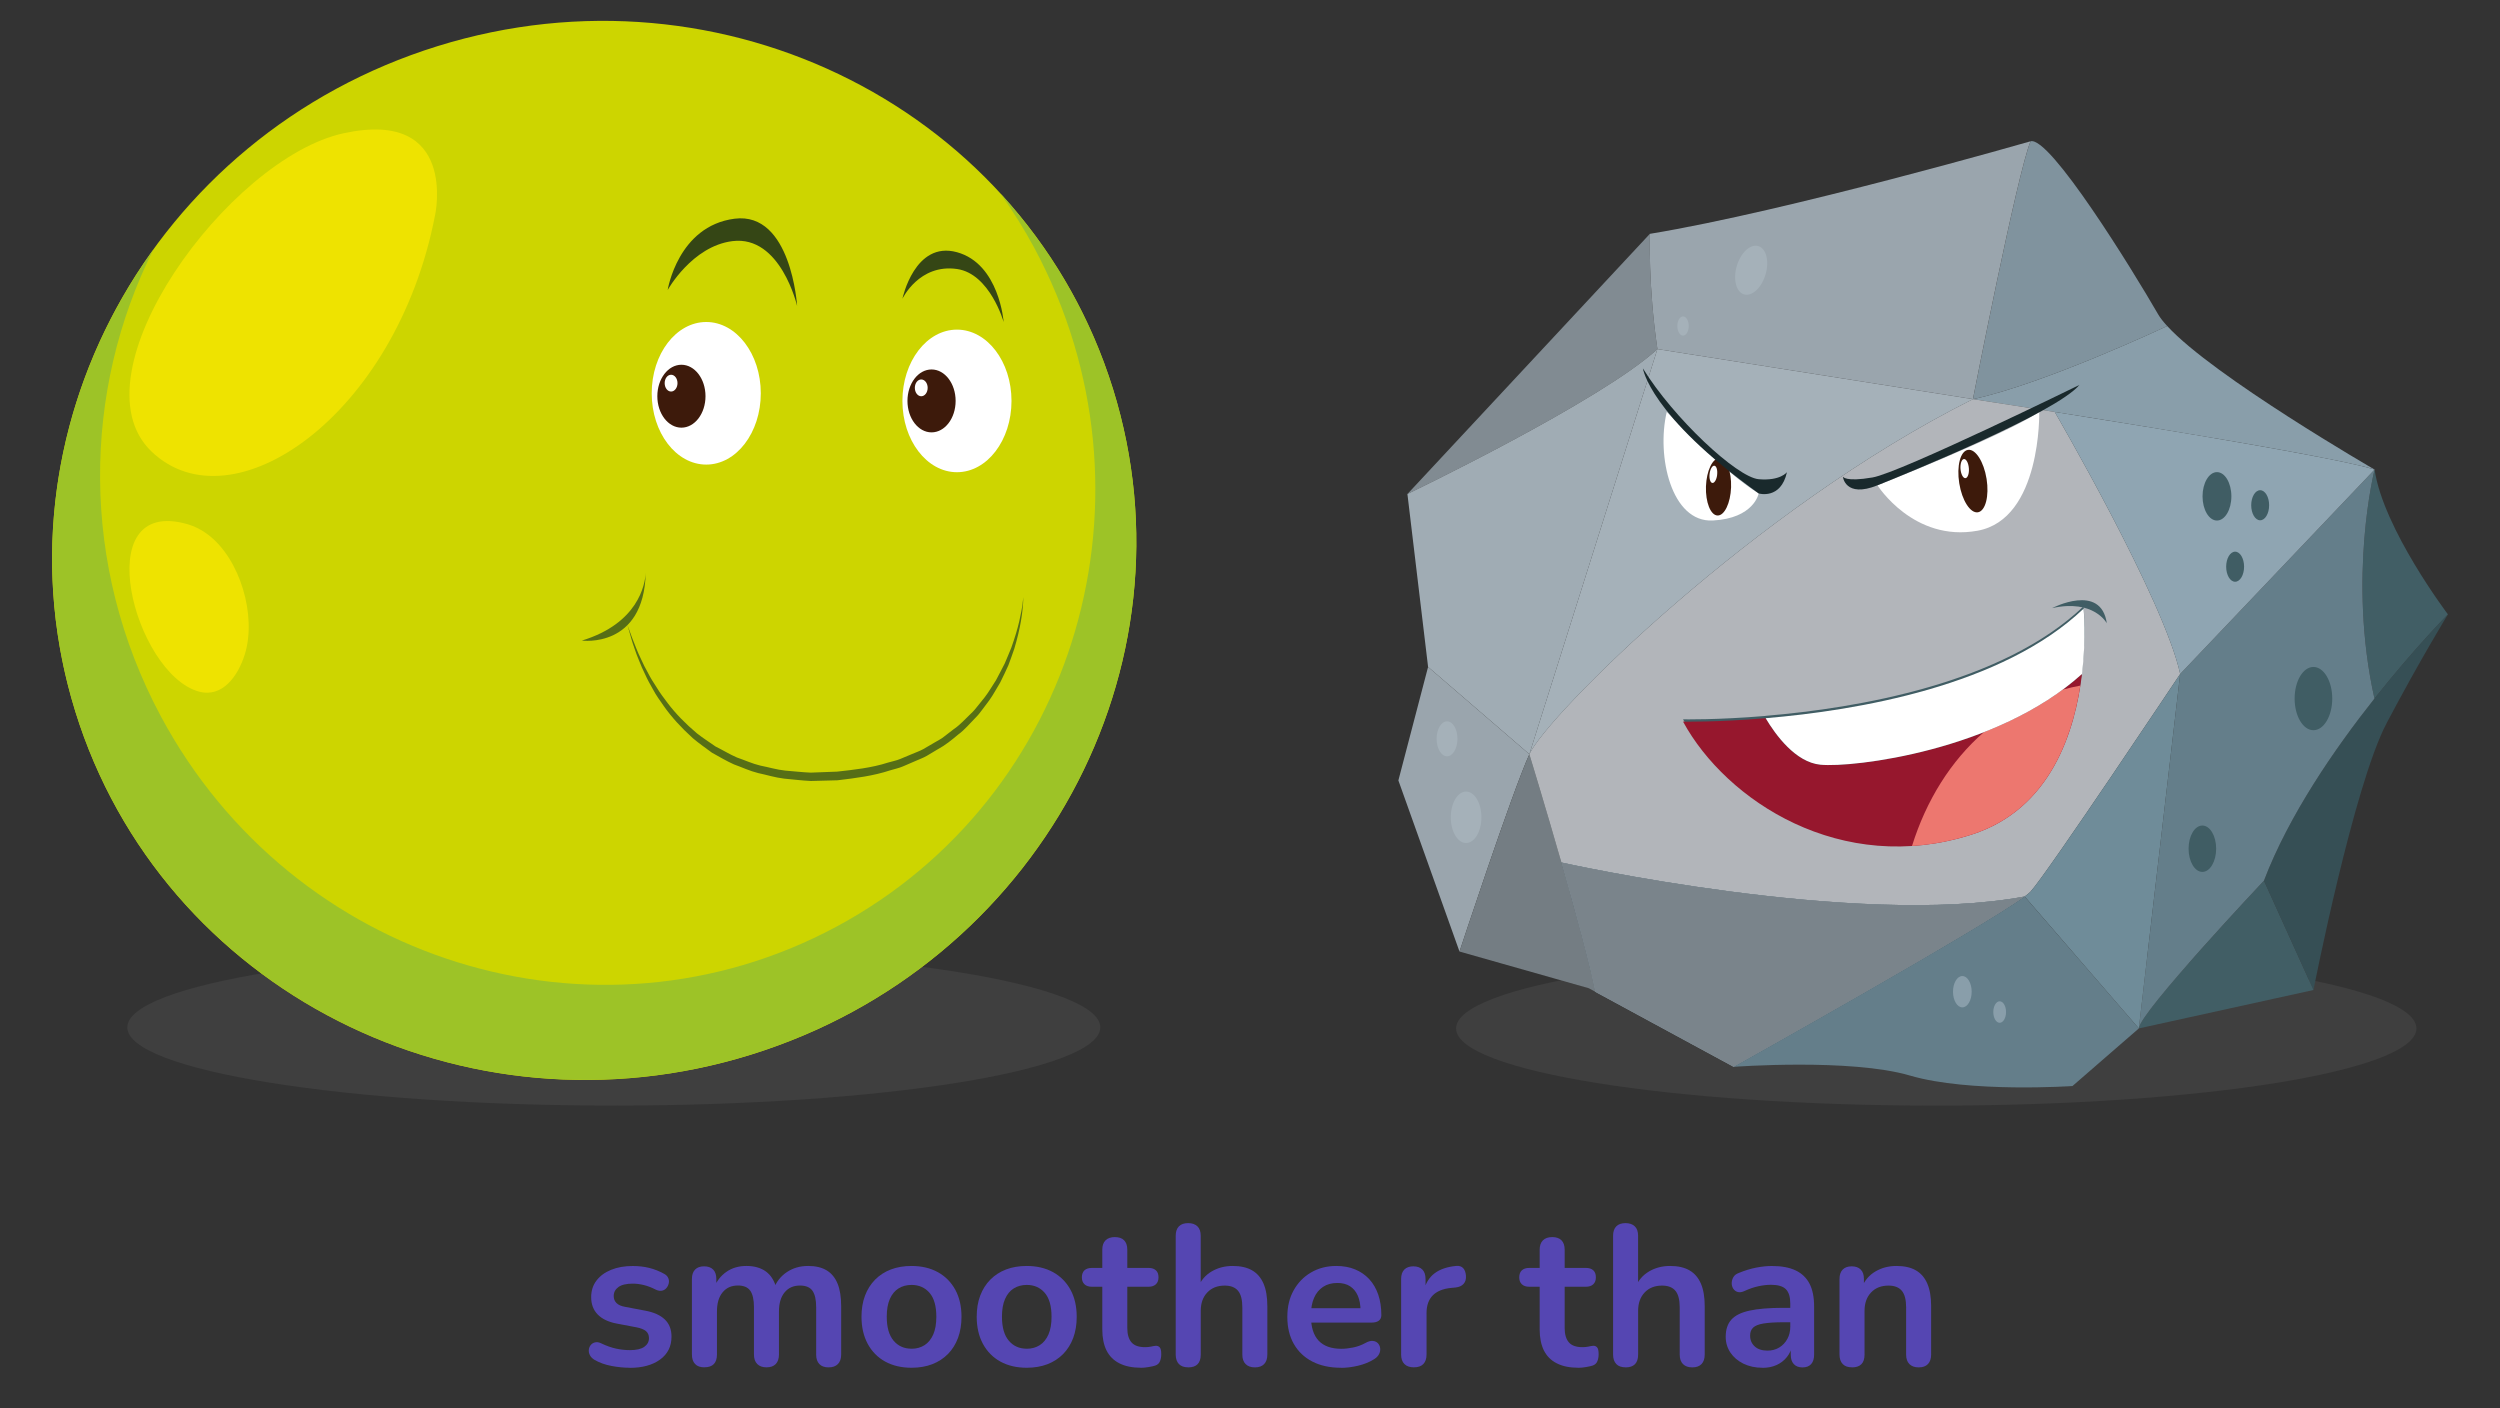 <?xml version="1.0" encoding="UTF-8"?>
<svg xmlns="http://www.w3.org/2000/svg" xmlns:xlink="http://www.w3.org/1999/xlink" viewBox="0 0 600 338">
  <rect x="0" y="0" width="600" height="338" fill="#333333" stroke="none"/>
  <defs>
    <style>
      .cls-1 {
        fill: none;
      }

      .cls-2 {
        fill: #d1c0bc;
        opacity: .3;
      }

      .cls-2, .cls-3, .cls-4 {
        mix-blend-mode: screen;
      }

      .cls-3, .cls-5 {
        fill: #a5b1b9;
      }

      .cls-3, .cls-6 {
        opacity: .2;
      }

      .cls-7 {
        clip-path: url(#clippath);
      }

      .cls-8 {
        fill: #ed776f;
      }

      .cls-9 {
        fill: #fff;
      }

      .cls-10 {
        fill: #7f062b;
      }

      .cls-11 {
        fill: #80939e;
      }

      .cls-12 {
        fill: #818b92;
      }

      .cls-13 {
        fill: #a0acb4;
      }

      .cls-14 {
        fill: #9dc327;
      }

      .cls-15 {
        fill: #8fa5b2;
      }

      .cls-16 {
        fill: #cdd500;
      }

      .cls-17 {
        fill: #405d64;
      }

      .cls-18 {
        fill: #415e65;
      }

      .cls-19 {
        fill: #364f55;
      }

      .cls-20 {
        fill: #19292c;
      }

      .cls-21 {
        fill: #1c457f;
      }

      .cls-22 {
        fill: #96172d;
      }

      .cls-23 {
        fill: #899eaa;
      }

      .cls-24 {
        fill: #9aa5ad;
      }

      .cls-25 {
        fill: #6f8c99;
      }

      .cls-26 {
        fill: #5546b2;
      }

      .cls-27 {
        fill: #647e8a;
      }

      .cls-28 {
        fill: #566e16;
      }

      .cls-29 {
        fill: #354615;
      }

      .cls-30 {
        fill: #3d1a0b;
      }

      .cls-31 {
        fill: #747d83;
      }

      .cls-32 {
        fill: #7a848b;
      }

      .cls-6 {
        fill: #6f706f;
        mix-blend-mode: multiply;
      }

      .cls-4 {
        fill: #eee300;
      }

      .cls-33 {
        isolation: isolate;
      }
    </style>
    <clipPath id="clippath">
      <rect class="cls-1" x=".5" y="-646" width="750" height="565"></rect>
    </clipPath>
  </defs>
  <g class="cls-33">
    <g id="course_icons" data-name="course icons">
      <g id="comparatives">
        <g class="cls-7">
          <path class="cls-21" d="M375.37-267.82c-20.97,0-41.8,8.05-57.36,24.13l-58.54,58.01c-30.17,30.67-31.58,79.55-4.23,111.46l62.77,62.58c15.56,16.08,36.39,24.13,57.36,24.13s42.06-8.05,58.14-24.13l58.01-58.01c32.18-31.65,32.18-83.86,0-116.03l-58.01-58.01c-16.08-16.08-37.18-24.13-58.14-24.13"></path>
        </g>
      </g>
      <g>
        <g>
          <path class="cls-6" d="M264.07,246.57c0,10.37-52.28,18.77-116.76,18.77s-116.76-8.4-116.76-18.77,52.27-18.78,116.76-18.78,116.76,8.41,116.76,18.78Z"></path>
          <g>
            <path class="cls-16" d="M267.13,93.39c20.78,66.83-18.13,138.35-86.9,159.73-68.77,21.38-141.36-15.48-162.14-82.31C-2.68,103.97,36.22,32.46,104.99,11.08c68.77-21.38,141.36,15.47,162.14,82.31Z"></path>
            <path class="cls-14" d="M240.16,46.52c2.92,4.13,5.64,8.45,8.1,13.03,31.6,58.93,10.28,131.87-47.61,162.9-57.89,31.04-130.43,8.42-162.03-50.51-19.51-36.4-18.82-78.12-1.82-112.03-22.61,31.3-30.83,71.88-18.71,110.88,20.78,66.83,93.37,103.69,162.14,82.31,68.77-21.38,107.67-92.89,86.9-159.73-5.59-17.98-14.96-33.77-26.97-46.86Z"></path>
            <path class="cls-9" d="M182.59,94.39c0,9.45-5.86,17.11-13.09,17.11s-13.09-7.66-13.09-17.11,5.86-17.11,13.09-17.11,13.09,7.66,13.09,17.11Z"></path>
            <g>
              <path class="cls-30" d="M169.32,95.09c0,4.17-2.59,7.55-5.78,7.55s-5.78-3.38-5.78-7.55,2.59-7.55,5.78-7.55,5.78,3.38,5.78,7.55Z"></path>
              <path class="cls-9" d="M162.6,91.95c0,1.11-.69,2.02-1.54,2.02s-1.54-.9-1.54-2.02,.69-2.01,1.54-2.01,1.54,.9,1.54,2.01Z"></path>
            </g>
            <path class="cls-9" d="M242.76,96.22c0,9.45-5.86,17.11-13.09,17.11s-13.09-7.66-13.09-17.11,5.86-17.11,13.09-17.11,13.09,7.66,13.09,17.11Z"></path>
            <path class="cls-29" d="M160.24,69.6s2.44-15.36,16.06-17.11c13.61-1.74,15.01,20.95,15.01,20.95,0,0-3.93-17.02-15.53-15.57-9.71,1.22-15.54,11.73-15.54,11.73Z"></path>
            <path class="cls-29" d="M216.58,71.7s2.92-13.97,13.09-11.17c10.17,2.79,11.21,16.76,11.21,16.76,0,0-3.29-11.6-11.21-12.73-9.08-1.3-13.09,7.14-13.09,7.14Z"></path>
            <g>
              <path class="cls-10" d="M155,136.63c0,.29-.01,.57-.02,.85,.03-.53,.02-.85,.02-.85Z"></path>
              <path class="cls-28" d="M154.98,137.48c-.18,2.82-1.8,12.13-15.34,16.26,0,0,14.88,2.01,15.34-16.26Z"></path>
              <path class="cls-28" d="M245.44,144.85c-.14,.98-.41,2.42-.81,4.23-.42,1.81-1.05,3.96-1.92,6.38-.46,1.2-1.03,2.45-1.58,3.78-.67,1.27-1.33,2.63-2.09,4.01-.88,1.31-1.67,2.75-2.71,4.09-.53,.66-1.07,1.33-1.61,2.01-.53,.69-1.1,1.37-1.77,1.98-1.31,1.23-2.51,2.64-4.08,3.69-.74,.58-1.5,1.15-2.26,1.74-.73,.63-1.64,1.01-2.46,1.53-.84,.49-1.69,.99-2.55,1.49-.86,.49-1.82,.79-2.74,1.2-.92,.39-1.86,.78-2.8,1.17-.93,.4-1.96,.57-2.94,.87-3.89,1.26-8.16,1.72-12.2,2.17-2.12,.08-4.25,.16-6.36,.24-2.08-.08-4.1-.34-6.13-.49-2.03-.21-3.99-.82-5.96-1.2-1.95-.46-3.76-1.32-5.6-1.94-1.79-.77-3.42-1.8-5.11-2.62-1.53-1.07-3.09-2.07-4.5-3.18-2.74-2.31-5.13-4.75-7.03-7.27-.94-1.26-1.87-2.46-2.6-3.7-.79-1.2-1.52-2.36-2.1-3.51-.63-1.12-1.18-2.19-1.63-3.22-.49-1-.9-1.94-1.24-2.81-.71-1.71-1.2-3.09-1.54-4.03-.33-.94-.55-1.43-.55-1.43,0,0,.19,.5,.44,1.46,.28,.95,.63,2.38,1.27,4.14,.29,.89,.65,1.86,1.09,2.9,.4,1.05,.89,2.17,1.47,3.34,.53,1.19,1.2,2.41,1.93,3.68,.68,1.31,1.6,2.55,2.52,3.88,1.85,2.65,4.23,5.24,6.99,7.74,1.42,1.2,3,2.3,4.56,3.46,1.71,.94,3.44,1.99,5.29,2.82,1.91,.68,3.8,1.59,5.83,2.09,2.05,.43,4.08,1.08,6.21,1.33,2.13,.19,4.31,.47,6.45,.57,2.12-.06,4.24-.12,6.37-.17,4.38-.52,8.61-1.05,12.69-2.4,1.02-.32,2.07-.51,3.04-.94,.97-.42,1.94-.83,2.9-1.25,.95-.43,1.94-.77,2.83-1.29,.89-.53,1.77-1.06,2.64-1.58,1.8-.96,3.35-2.24,4.85-3.5,1.59-1.15,2.8-2.66,4.11-3.98,.67-.65,1.24-1.37,1.76-2.1,.54-.72,1.07-1.44,1.6-2.13,1.02-1.42,1.79-2.93,2.64-4.3,.72-1.44,1.38-2.84,1.98-4.18,.49-1.38,1-2.68,1.4-3.92,.75-2.5,1.26-4.72,1.58-6.55,.32-1.84,.45-3.31,.53-4.3,.06-1,.06-1.53,.06-1.53,0,0-.04,.53-.18,1.52Z"></path>
            </g>
            <g>
              <path class="cls-4" d="M104.42,51.67s5.61-25.66-21.95-19.69c-27.56,5.97-65.45,57.81-46.12,76.37,19.33,18.56,58.76-8.54,68.06-56.68Z"></path>
              <path class="cls-4" d="M44.98,125.8c-24.07-6.9-12.74,35.86,2.72,40.17,5.63,1.56,9.43-3.65,11.07-8.97,2.85-9.26-1.12-22.88-8.87-28.71-1.59-1.2-3.26-2.02-4.92-2.49Z"></path>
            </g>
            <g>
              <path class="cls-30" d="M229.35,96.22c0,4.17-2.59,7.55-5.78,7.55s-5.78-3.38-5.78-7.55,2.59-7.55,5.78-7.55,5.78,3.38,5.78,7.55Z"></path>
              <path class="cls-9" d="M222.64,93.08c0,1.12-.69,2.02-1.54,2.02s-1.54-.9-1.54-2.02,.69-2.01,1.54-2.01,1.54,.9,1.54,2.01Z"></path>
            </g>
          </g>
        </g>
        <g>
          <path class="cls-6" d="M579.94,246.82c0,10.23-51.59,18.53-115.24,18.53s-115.24-8.3-115.24-18.53,51.6-18.53,115.24-18.53,115.24,8.3,115.24,18.53Z"></path>
          <g>
            <g>
              <path class="cls-24" d="M342.74,160.06l-7.13,27.24,14.67,41.07s12.58-38.14,16.77-47.36l-24.31-20.95Z"></path>
              <path class="cls-31" d="M350.28,228.37l31.02,8.8,1.57,.85c-2.9-14.79-15.82-57.01-15.82-57.01-4.19,9.22-16.77,47.36-16.77,47.36Z"></path>
            </g>
            <g>
              <path class="cls-19" d="M587.5,147.44s-32.18,32.44-44.15,63.92l11.88,26.24s9.63-49.04,17.6-64.12c7.97-15.09,14.67-26.03,14.67-26.03Z"></path>
              <path class="cls-18" d="M513.32,246.82l41.91-9.22-11.88-26.24s-29.89,31.69-30.03,35.46Z"></path>
            </g>
            <g>
              <path class="cls-18" d="M569.9,112.7s-6.53,25.81-.03,54.96c9.56-12.08,17.63-20.22,17.63-20.22,0,0-15.51-20.49-17.6-34.74Z"></path>
              <path class="cls-27" d="M569.9,112.7l-46.66,49.05-9.92,85.07c.14-3.77,30.03-35.46,30.03-35.46,5.98-15.71,16.98-31.66,26.52-43.7-6.5-29.15,.03-54.96,.03-54.96Z"></path>
            </g>
            <g>
              <path class="cls-11" d="M520.13,78.25c-.94-1.03-1.71-1.99-2.19-2.84-6.29-10.9-26-42.8-30.6-41.5-3.21,7.68-13.83,61.89-13.83,61.89,17.05-3.63,46.62-17.54,46.62-17.54h0Z"></path>
              <path class="cls-23" d="M520.13,78.25h0s-29.57,13.92-46.62,17.55c0,0,83.82,12.85,96.4,16.9,0,0-38.77-22.41-49.77-34.45Z"></path>
            </g>
            <g>
              <path class="cls-12" d="M395.97,56.12l-58.19,62.45s46.31-22.21,60.01-34.78c-2.24-15.09-1.81-27.66-1.81-27.66Z"></path>
              <path class="cls-24" d="M487.33,33.91s-58.25,16.77-91.36,22.21c0,0-.42,12.57,1.81,27.66l75.72,12.01s10.62-54.2,13.83-61.89Z"></path>
            </g>
            <g>
              <path class="cls-5" d="M493.13,98.87c-11.53-1.83-19.63-3.07-19.63-3.07-52.53,26.27-102.26,76-106.45,85.22,0,0,3.77,12.32,7.69,25.98h0s70.49,15.77,111.17,8.16c.69-.5,1.17-.9,1.42-1.17,4.06-4.47,35.91-52.24,35.91-52.24-3.91-17.87-30.11-62.88-30.11-62.88h0Z"></path>
              <path class="cls-2" d="M493.13,98.87c-11.53-1.83-19.63-3.07-19.63-3.07-52.53,26.27-102.26,76-106.45,85.22,0,0,3.77,12.32,7.69,25.98h0s70.49,15.77,111.17,8.16c.69-.5,1.17-.9,1.42-1.17,4.06-4.47,35.91-52.24,35.91-52.24-3.91-17.87-30.11-62.88-30.11-62.88h0Z"></path>
              <path class="cls-23" d="M374.74,207h0c3.34,11.63,6.79,24.23,8.13,31.03l33.22,18.01s59.23-33.12,69.83-40.88c-40.68,7.61-111.17-8.16-111.17-8.16Z"></path>
              <path class="cls-32" d="M374.74,207h0c3.34,11.63,6.79,24.23,8.13,31.03l33.22,18.01s59.23-33.12,69.83-40.88c-40.68,7.61-111.17-8.16-111.17-8.16Z"></path>
              <path class="cls-15" d="M493.13,98.87h0s26.19,45,30.11,62.88l46.66-49.05c-8.67-2.79-51.18-9.77-76.76-13.83Z"></path>
            </g>
            <path class="cls-17" d="M535.53,119.12c0,3.21-1.55,5.81-3.46,5.81s-3.46-2.6-3.46-5.81,1.55-5.81,3.46-5.81,3.46,2.6,3.46,5.81Z"></path>
            <path class="cls-17" d="M544.59,121.26c0,1.99-.96,3.61-2.15,3.61s-2.15-1.62-2.15-3.61,.96-3.61,2.15-3.61,2.15,1.61,2.15,3.61Z"></path>
            <path class="cls-17" d="M538.58,136.01c0,1.99-.96,3.61-2.15,3.61s-2.15-1.62-2.15-3.61,.96-3.61,2.15-3.61,2.15,1.62,2.15,3.61Z"></path>
            <path class="cls-5" d="M423.73,65.87c-.94,3.2-3.25,5.34-5.16,4.78-1.91-.56-2.68-3.61-1.74-6.81,.94-3.2,3.25-5.34,5.16-4.78,1.9,.56,2.69,3.61,1.74,6.81Z"></path>
            <path class="cls-5" d="M405.3,78.24c0,1.27-.62,2.31-1.37,2.31s-1.37-1.03-1.37-2.31,.62-2.3,1.37-2.3,1.37,1.03,1.37,2.3Z"></path>
            <path class="cls-17" d="M559.74,167.66c0,4.19-2.03,7.59-4.52,7.59s-4.51-3.4-4.51-7.59,2.02-7.59,4.51-7.59,4.52,3.4,4.52,7.59Z"></path>
            <path class="cls-5" d="M349.79,177.31c0,2.32-1.12,4.2-2.5,4.2s-2.5-1.88-2.5-4.2,1.12-4.19,2.5-4.19,2.5,1.87,2.5,4.19Z"></path>
            <path class="cls-5" d="M355.54,196.15c0,3.41-1.65,6.17-3.68,6.17s-3.67-2.76-3.67-6.17,1.64-6.17,3.67-6.17,3.68,2.76,3.68,6.17Z"></path>
            <path class="cls-17" d="M531.88,203.69c0,3.07-1.49,5.57-3.31,5.57s-3.31-2.49-3.31-5.57,1.48-5.56,3.31-5.56,3.31,2.49,3.31,5.56Z"></path>
            <g>
              <path class="cls-25" d="M487.33,213.99c-.24,.27-.73,.67-1.42,1.17h0l27.41,31.66,9.92-85.07s-31.85,47.77-35.91,52.24Z"></path>
              <path class="cls-27" d="M485.91,215.16c-10.6,7.75-69.83,40.88-69.83,40.88,0,0,28.08-2.09,42.33,2.1,14.25,4.19,38.98,2.51,38.98,2.51l15.93-13.83-27.41-31.66h0Z"></path>
            </g>
            <g>
              <path class="cls-5" d="M473.5,95.8l-75.72-12.01-30.73,97.23c4.19-9.22,53.92-58.96,106.45-85.22Z"></path>
              <path class="cls-3" d="M473.5,95.8l-75.72-12.01-30.73,97.23c4.19-9.22,53.92-58.96,106.45-85.22Z"></path>
              <path class="cls-13" d="M337.78,118.57l4.96,41.49,24.31,20.95,30.73-97.23c-13.69,12.57-60.01,34.78-60.01,34.78Z"></path>
            </g>
            <path class="cls-9" d="M400.02,98.87s13.69,14.53,22.07,19.56c0,0-1.12,5.99-11.04,6.49-9.92,.49-13.55-15.43-11.03-26.05Z"></path>
            <path class="cls-9" d="M450.59,116.47s29.89-11.73,38.83-17.6c0,0,.56,25.71-14.8,28.5-15.37,2.8-24.03-10.9-24.03-10.9Z"></path>
            <path class="cls-20" d="M442.28,114.38s.53,5.23,8.31,2.1c7.77-3.13,42.81-17.39,48.48-24.1,0,0-43.03,21.08-49.66,22.21-6.63,1.14-7.12-.21-7.12-.21Z"></path>
            <g>
              <g>
                <path class="cls-17" d="M492.5,145.95c10.06-2.23,13.14,3.64,13.14,3.64-1.4-9.78-13.14-3.64-13.14-3.64Z"></path>
                <path class="cls-17" d="M423.75,171.82c-11.76,.99-19.82,.82-19.82,.82,8.72,16.03,29.79,31.47,54.95,29.86h0s.04,0,.06,0c1.04-.07,2.09-.17,3.15-.3,.33-.04,.66-.09,.99-.14,.77-.11,1.54-.23,2.31-.37,.37-.07,.75-.14,1.12-.22,.78-.15,1.56-.33,2.35-.52,.33-.08,.67-.16,1.01-.24,1.11-.29,2.23-.6,3.35-.96,1.15-.37,2.25-.79,3.3-1.25,.36-.16,.68-.33,1.03-.5,.68-.33,1.36-.64,2.01-1,.38-.22,.74-.45,1.11-.68,.56-.34,1.13-.68,1.65-1.05,.37-.26,.72-.54,1.08-.82,.49-.37,.97-.73,1.43-1.12,.36-.3,.68-.61,1.02-.92,.42-.39,.85-.79,1.25-1.2,.32-.33,.63-.67,.93-1.01,.38-.42,.76-.84,1.11-1.28,.29-.36,.56-.72,.84-1.08,.34-.44,.67-.88,.97-1.34,.26-.38,.52-.76,.76-1.14,.29-.46,.58-.92,.86-1.39,.23-.39,.46-.79,.67-1.19,.26-.47,.5-.95,.74-1.43,.21-.41,.41-.82,.6-1.23,.22-.48,.43-.96,.64-1.45,.18-.42,.36-.84,.53-1.27,.19-.48,.36-.96,.54-1.45,.15-.43,.32-.86,.46-1.3,.15-.47,.3-.95,.44-1.42,.14-.45,.28-.89,.4-1.33,.12-.44,.22-.87,.34-1.31,.12-.48,.25-.96,.36-1.44,.06-.26,.11-.52,.17-.78,.54-2.48,.94-4.9,1.22-7.19,1.05-8.86,.37-15.66,.37-15.66-19.47,18.56-54.33,24.44-76.29,26.28Z"></path>
              </g>
              <g>
                <path class="cls-22" d="M436.9,183.53c-5.98-.58-10.76-7.14-13.15-11.16-11.76,.99-19.82,.82-19.82,.82,10.34,19,38,37.16,69.3,27.1,19.02-6.11,24.82-24.82,26.45-38.55-20.39,18.42-54.94,22.54-62.78,21.79Z"></path>
                <path class="cls-8" d="M495.01,165.53c-5.78,4.26-12.3,7.6-18.87,10.18-7.99,6.94-13.86,16.43-17.26,27.33,4.66-.3,9.45-1.18,14.34-2.75,17.76-5.71,23.99-22.38,26.06-35.75-1.45,.28-2.89,.6-4.27,.98Z"></path>
                <path class="cls-9" d="M500.05,146.09c-19.47,18.56-54.33,24.43-76.29,26.28,2.39,4.02,7.17,10.58,13.15,11.16,7.83,.76,42.38-3.36,62.78-21.79,1.05-8.86,.37-15.65,.37-15.65Z"></path>
              </g>
            </g>
            <g>
              <path class="cls-30" d="M476.78,114.93c.66,4.14-.27,7.72-2.08,8.02-1.81,.29-3.82-2.83-4.48-6.97-.66-4.14,.27-7.72,2.09-8.01,1.81-.29,3.81,2.83,4.47,6.96Z"></path>
              <path class="cls-9" d="M472.53,112.39c.1,1.26-.28,2.33-.83,2.37-.55,.04-1.08-.95-1.18-2.22-.09-1.27,.28-2.33,.83-2.37,.56-.04,1.08,.95,1.18,2.22Z"></path>
            </g>
            <g>
              <path class="cls-30" d="M415.46,116.95c-.14,3.8-1.59,6.83-3.26,6.77-1.66-.06-2.9-3.19-2.77-6.98,.14-3.8,1.6-6.83,3.26-6.77,1.66,.06,2.9,3.19,2.77,6.98Z"></path>
              <path class="cls-9" d="M412.12,113.95c-.13,1.14-.65,2.02-1.15,1.96-.5-.06-.8-1.04-.67-2.18,.14-1.14,.65-2.02,1.15-1.96,.5,.06,.8,1.03,.66,2.18Z"></path>
            </g>
            <path class="cls-23" d="M481.45,242.89c0,1.42-.69,2.58-1.53,2.58s-1.53-1.15-1.53-2.58,.69-2.58,1.53-2.58,1.53,1.15,1.53,2.58Z"></path>
            <path class="cls-23" d="M473.2,238.01c0,2.08-1,3.76-2.24,3.76s-2.24-1.69-2.24-3.76,1-3.76,2.24-3.76,2.24,1.69,2.24,3.76Z"></path>
            <path class="cls-20" d="M394.29,88.39s1.53,11.24,27.8,30.04c0,0,5.31,1.57,6.78-5.12,0,0-1.56,2.15-6.78,1.7-5.21-.45-20.47-14.67-27.8-26.61Z"></path>
          </g>
        </g>
        <g>
          <path class="cls-26" d="M151.14,328.26c-1.38,0-2.83-.14-4.37-.43s-2.91-.78-4.13-1.49c-.51-.32-.87-.7-1.08-1.13-.21-.43-.29-.86-.24-1.3,.05-.43,.21-.81,.48-1.13,.27-.32,.62-.53,1.06-.62,.43-.1,.9-.02,1.42,.24,1.28,.61,2.48,1.03,3.6,1.27,1.12,.24,2.22,.36,3.31,.36,1.54,0,2.68-.26,3.43-.79,.75-.53,1.13-1.22,1.13-2.09,0-.74-.25-1.3-.74-1.7-.5-.4-1.24-.7-2.23-.89l-4.8-.91c-1.98-.38-3.5-1.11-4.54-2.18-1.04-1.07-1.56-2.46-1.56-4.15,0-1.54,.42-2.86,1.27-3.98,.85-1.12,2.02-1.98,3.53-2.59,1.5-.61,3.23-.91,5.18-.91,1.41,0,2.73,.15,3.96,.46,1.23,.3,2.42,.78,3.58,1.42,.48,.26,.81,.59,.98,1.01,.18,.42,.22,.84,.12,1.27-.1,.43-.29,.82-.58,1.15-.29,.34-.65,.54-1.08,.62-.43,.08-.92,0-1.46-.26-.99-.51-1.94-.88-2.86-1.1-.91-.22-1.78-.34-2.62-.34-1.57,0-2.73,.27-3.48,.82-.75,.54-1.13,1.26-1.13,2.16,0,.67,.22,1.23,.67,1.68,.45,.45,1.14,.75,2.06,.91l4.8,.91c2.08,.38,3.66,1.09,4.73,2.11,1.07,1.02,1.61,2.4,1.61,4.13,0,2.34-.91,4.17-2.74,5.5-1.82,1.33-4.26,1.99-7.3,1.99Z"></path>
          <path class="cls-26" d="M169.04,328.16c-.96,0-1.7-.26-2.21-.79-.51-.53-.77-1.29-.77-2.28v-18.14c0-.99,.26-1.74,.77-2.26s1.23-.77,2.16-.77,1.65,.26,2.16,.77c.51,.51,.77,1.26,.77,2.26v3.5l-.53-1.44c.64-1.6,1.63-2.86,2.98-3.79,1.34-.93,2.94-1.39,4.8-1.39s3.44,.45,4.66,1.34c1.22,.9,2.06,2.27,2.54,4.13h-.67c.64-1.7,1.7-3.03,3.17-4.01,1.47-.98,3.17-1.46,5.09-1.46,1.79,0,3.27,.35,4.44,1.06,1.17,.7,2.04,1.77,2.62,3.19,.58,1.42,.86,3.22,.86,5.4v11.62c0,.99-.26,1.75-.79,2.28-.53,.53-1.27,.79-2.23,.79s-1.7-.26-2.21-.79c-.51-.53-.77-1.29-.77-2.28v-11.38c0-1.79-.3-3.1-.89-3.94-.59-.83-1.59-1.25-3-1.25-1.57,0-2.8,.55-3.7,1.66-.9,1.1-1.34,2.63-1.34,4.58v10.32c0,.99-.26,1.75-.77,2.28-.51,.53-1.25,.79-2.21,.79s-1.7-.26-2.23-.79c-.53-.53-.79-1.29-.79-2.28v-11.38c0-1.79-.3-3.1-.89-3.94-.59-.83-1.58-1.25-2.95-1.25-1.57,0-2.8,.55-3.7,1.66-.9,1.1-1.34,2.63-1.34,4.58v10.32c0,2.05-1.01,3.07-3.02,3.07Z"></path>
          <path class="cls-26" d="M218.77,328.26c-2.43,0-4.54-.5-6.34-1.49-1.79-.99-3.18-2.41-4.18-4.25-.99-1.84-1.49-4.01-1.49-6.5,0-1.89,.28-3.58,.84-5.06,.56-1.49,1.37-2.77,2.42-3.84,1.06-1.07,2.32-1.89,3.79-2.45,1.47-.56,3.12-.84,4.94-.84,2.43,0,4.54,.5,6.34,1.49,1.79,.99,3.18,2.4,4.18,4.22,.99,1.82,1.49,3.98,1.49,6.48,0,1.89-.28,3.58-.84,5.09-.56,1.5-1.37,2.79-2.42,3.86-1.06,1.07-2.32,1.89-3.79,2.45-1.47,.56-3.12,.84-4.94,.84Zm0-4.56c1.18,0,2.22-.29,3.12-.86,.9-.58,1.59-1.43,2.09-2.57,.5-1.14,.74-2.55,.74-4.25,0-2.56-.54-4.47-1.63-5.74-1.09-1.26-2.53-1.9-4.32-1.9-1.18,0-2.22,.28-3.12,.84-.9,.56-1.59,1.41-2.09,2.54-.5,1.14-.74,2.55-.74,4.25,0,2.53,.54,4.44,1.63,5.74,1.09,1.3,2.53,1.94,4.32,1.94Z"></path>
          <path class="cls-26" d="M246.42,328.26c-2.43,0-4.54-.5-6.34-1.49-1.79-.99-3.18-2.41-4.18-4.25-.99-1.84-1.49-4.01-1.49-6.5,0-1.89,.28-3.58,.84-5.06,.56-1.49,1.37-2.77,2.42-3.84,1.06-1.07,2.32-1.89,3.79-2.45,1.47-.56,3.12-.84,4.94-.84,2.43,0,4.54,.5,6.34,1.49,1.79,.99,3.18,2.4,4.18,4.22,.99,1.82,1.49,3.98,1.49,6.48,0,1.89-.28,3.58-.84,5.09-.56,1.5-1.37,2.79-2.42,3.86-1.06,1.07-2.32,1.89-3.79,2.45-1.47,.56-3.12,.84-4.94,.84Zm0-4.56c1.18,0,2.22-.29,3.12-.86,.9-.58,1.59-1.43,2.09-2.57,.5-1.14,.74-2.55,.74-4.25,0-2.56-.54-4.47-1.63-5.74-1.09-1.26-2.53-1.9-4.32-1.9-1.18,0-2.22,.28-3.12,.84-.9,.56-1.59,1.41-2.09,2.54-.5,1.14-.74,2.55-.74,4.25,0,2.53,.54,4.44,1.63,5.74,1.09,1.3,2.53,1.94,4.32,1.94Z"></path>
          <path class="cls-26" d="M273.87,328.26c-2.08,0-3.82-.35-5.21-1.06-1.39-.7-2.42-1.74-3.1-3.1-.67-1.36-1.01-3.05-1.01-5.06v-10.22h-2.5c-.77,0-1.36-.2-1.78-.6-.42-.4-.62-.95-.62-1.66s.21-1.3,.62-1.68,1.01-.58,1.78-.58h2.5v-4.37c0-.99,.26-1.74,.79-2.26,.53-.51,1.27-.77,2.23-.77s1.7,.26,2.21,.77c.51,.51,.77,1.26,.77,2.26v4.37h5.09c.77,0,1.36,.19,1.78,.58,.42,.38,.62,.94,.62,1.68s-.21,1.26-.62,1.66c-.42,.4-1.01,.6-1.78,.6h-5.09v9.89c0,1.54,.34,2.69,1.01,3.46,.67,.77,1.76,1.15,3.26,1.15,.54,0,1.02-.05,1.44-.14,.42-.1,.78-.16,1.1-.19,.38-.03,.7,.09,.96,.36,.26,.27,.38,.82,.38,1.66,0,.64-.1,1.21-.31,1.7-.21,.5-.58,.84-1.13,1.03-.42,.13-.96,.25-1.63,.36-.67,.11-1.26,.17-1.78,.17Z"></path>
          <path class="cls-26" d="M285.15,328.16c-.96,0-1.7-.26-2.21-.79-.51-.53-.77-1.29-.77-2.28v-28.51c0-.99,.26-1.74,.77-2.26,.51-.51,1.25-.77,2.21-.77s1.7,.26,2.23,.77c.53,.51,.79,1.26,.79,2.26v12.43h-.67c.7-1.7,1.8-2.98,3.29-3.86,1.49-.88,3.18-1.32,5.06-1.32s3.44,.35,4.66,1.06c1.22,.7,2.13,1.77,2.74,3.19,.61,1.42,.91,3.22,.91,5.4v11.62c0,.99-.26,1.75-.77,2.28-.51,.53-1.25,.79-2.21,.79s-1.7-.26-2.23-.79c-.53-.53-.79-1.29-.79-2.28v-11.33c0-1.82-.34-3.15-1.03-3.98-.69-.83-1.75-1.25-3.19-1.25-1.76,0-3.16,.55-4.2,1.66-1.04,1.1-1.56,2.57-1.56,4.39v10.51c0,2.05-1.01,3.07-3.02,3.07Z"></path>
          <path class="cls-26" d="M321.82,328.26c-2.66,0-4.94-.5-6.86-1.49-1.92-.99-3.4-2.4-4.44-4.22-1.04-1.82-1.56-3.98-1.56-6.48s.5-4.56,1.51-6.38c1.01-1.82,2.4-3.26,4.18-4.3,1.78-1.04,3.8-1.56,6.07-1.56,1.66,0,3.16,.27,4.49,.82,1.33,.54,2.46,1.33,3.41,2.35,.94,1.02,1.66,2.26,2.16,3.72,.5,1.46,.74,3.1,.74,4.92,0,.58-.2,1.02-.6,1.32-.4,.3-.97,.46-1.7,.46h-15.41v-3.46h13.49l-.77,.72c0-1.47-.22-2.7-.65-3.7-.43-.99-1.06-1.75-1.87-2.28-.82-.53-1.83-.79-3.05-.79-1.34,0-2.49,.31-3.43,.94-.94,.62-1.66,1.5-2.16,2.64-.5,1.14-.74,2.49-.74,4.06v.34c0,2.62,.62,4.58,1.85,5.88,1.23,1.3,3.05,1.94,5.45,1.94,.83,0,1.77-.1,2.81-.31,1.04-.21,2.02-.57,2.95-1.08,.67-.38,1.26-.55,1.78-.5,.51,.05,.92,.23,1.22,.55,.3,.32,.49,.71,.55,1.18,.06,.46-.02,.94-.26,1.42s-.65,.9-1.22,1.25c-1.12,.7-2.41,1.22-3.86,1.56-1.46,.34-2.81,.5-4.06,.5Z"></path>
          <path class="cls-26" d="M339.34,328.16c-.99,0-1.75-.26-2.28-.79-.53-.53-.79-1.29-.79-2.28v-18.14c0-.99,.26-1.74,.77-2.26,.51-.51,1.23-.77,2.16-.77s1.65,.26,2.16,.77c.51,.51,.77,1.26,.77,2.26v3.02h-.48c.45-1.92,1.33-3.38,2.64-4.37,1.31-.99,3.06-1.58,5.23-1.78,.67-.06,1.21,.1,1.61,.5,.4,.4,.63,1.02,.7,1.85,.06,.8-.12,1.45-.55,1.94-.43,.5-1.08,.79-1.94,.89l-1.06,.1c-1.95,.19-3.42,.79-4.42,1.8-.99,1.01-1.49,2.42-1.49,4.25v9.94c0,.99-.26,1.75-.77,2.28-.51,.53-1.26,.79-2.26,.79Z"></path>
          <path class="cls-26" d="M378.84,328.26c-2.08,0-3.82-.35-5.21-1.06-1.39-.7-2.42-1.74-3.1-3.1-.67-1.36-1.01-3.05-1.01-5.06v-10.22h-2.5c-.77,0-1.36-.2-1.78-.6-.42-.4-.62-.95-.62-1.66s.21-1.3,.62-1.68,1.01-.58,1.78-.58h2.5v-4.37c0-.99,.26-1.74,.79-2.26,.53-.51,1.27-.77,2.23-.77s1.7,.26,2.21,.77c.51,.51,.77,1.26,.77,2.26v4.37h5.09c.77,0,1.36,.19,1.78,.58,.42,.38,.62,.94,.62,1.68s-.21,1.26-.62,1.66c-.42,.4-1.01,.6-1.78,.6h-5.09v9.89c0,1.54,.34,2.69,1.01,3.46,.67,.77,1.76,1.15,3.26,1.15,.54,0,1.02-.05,1.44-.14,.42-.1,.78-.16,1.1-.19,.38-.03,.7,.09,.96,.36,.26,.27,.38,.82,.38,1.66,0,.64-.1,1.21-.31,1.7-.21,.5-.58,.84-1.13,1.03-.42,.13-.96,.25-1.63,.36-.67,.11-1.26,.17-1.78,.17Z"></path>
          <path class="cls-26" d="M390.12,328.16c-.96,0-1.7-.26-2.21-.79-.51-.53-.77-1.29-.77-2.28v-28.51c0-.99,.26-1.74,.77-2.26,.51-.51,1.25-.77,2.21-.77s1.7,.26,2.23,.77c.53,.51,.79,1.26,.79,2.26v12.43h-.67c.7-1.7,1.8-2.98,3.29-3.86,1.49-.88,3.18-1.32,5.06-1.32s3.44,.35,4.66,1.06c1.22,.7,2.13,1.77,2.74,3.19,.61,1.42,.91,3.22,.91,5.4v11.62c0,.99-.26,1.75-.77,2.28-.51,.53-1.25,.79-2.21,.79s-1.7-.26-2.23-.79c-.53-.53-.79-1.29-.79-2.28v-11.33c0-1.82-.34-3.15-1.03-3.98-.69-.83-1.75-1.25-3.19-1.25-1.76,0-3.16,.55-4.2,1.66-1.04,1.1-1.56,2.57-1.56,4.39v10.51c0,2.05-1.01,3.07-3.02,3.07Z"></path>
          <path class="cls-26" d="M422.96,328.26c-1.7,0-3.21-.33-4.54-.98-1.33-.66-2.37-1.54-3.12-2.66-.75-1.12-1.13-2.38-1.13-3.79,0-1.73,.45-3.1,1.34-4.1,.9-1.01,2.35-1.74,4.37-2.18,2.02-.45,4.72-.67,8.11-.67h2.4v3.46h-2.35c-1.98,0-3.57,.1-4.75,.29-1.18,.19-2.02,.52-2.52,.98-.5,.46-.74,1.11-.74,1.94,0,1.06,.37,1.92,1.1,2.59,.74,.67,1.76,1.01,3.07,1.01,1.06,0,1.99-.25,2.81-.74,.82-.5,1.46-1.18,1.94-2.04,.48-.86,.72-1.86,.72-2.98v-5.52c0-1.6-.35-2.75-1.06-3.46-.7-.7-1.89-1.06-3.55-1.06-.93,0-1.93,.11-3,.34-1.07,.22-2.2,.61-3.38,1.15-.61,.29-1.14,.37-1.61,.24-.46-.13-.82-.39-1.08-.79-.26-.4-.38-.84-.38-1.32s.13-.95,.38-1.42c.26-.46,.69-.81,1.3-1.03,1.47-.61,2.89-1.04,4.25-1.3,1.36-.26,2.6-.38,3.72-.38,2.3,0,4.2,.35,5.69,1.06,1.49,.7,2.6,1.77,3.34,3.19,.74,1.42,1.1,3.26,1.1,5.5v11.52c0,.99-.24,1.75-.72,2.28-.48,.53-1.17,.79-2.06,.79s-1.59-.26-2.09-.79c-.5-.53-.74-1.29-.74-2.28v-2.3h.38c-.22,1.12-.66,2.09-1.32,2.9-.66,.82-1.48,1.45-2.47,1.9-.99,.45-2.13,.67-3.41,.67Z"></path>
          <path class="cls-26" d="M444.46,328.16c-.96,0-1.7-.26-2.21-.79-.51-.53-.77-1.29-.77-2.28v-18.14c0-.99,.26-1.74,.77-2.26,.51-.51,1.23-.77,2.16-.77s1.65,.26,2.16,.77c.51,.51,.77,1.26,.77,2.26v3.26l-.53-1.2c.7-1.7,1.8-2.98,3.29-3.86,1.49-.88,3.18-1.32,5.06-1.32s3.44,.35,4.66,1.06c1.22,.7,2.13,1.77,2.74,3.19,.61,1.42,.91,3.22,.91,5.4v11.62c0,.99-.26,1.75-.77,2.28-.51,.53-1.25,.79-2.21,.79s-1.7-.26-2.23-.79c-.53-.53-.79-1.29-.79-2.28v-11.33c0-1.82-.34-3.15-1.03-3.98-.69-.83-1.75-1.25-3.19-1.25-1.76,0-3.16,.55-4.2,1.66-1.04,1.1-1.56,2.57-1.56,4.39v10.51c0,2.05-1.01,3.07-3.02,3.07Z"></path>
        </g>
      </g>
    </g>
  </g>
</svg>
